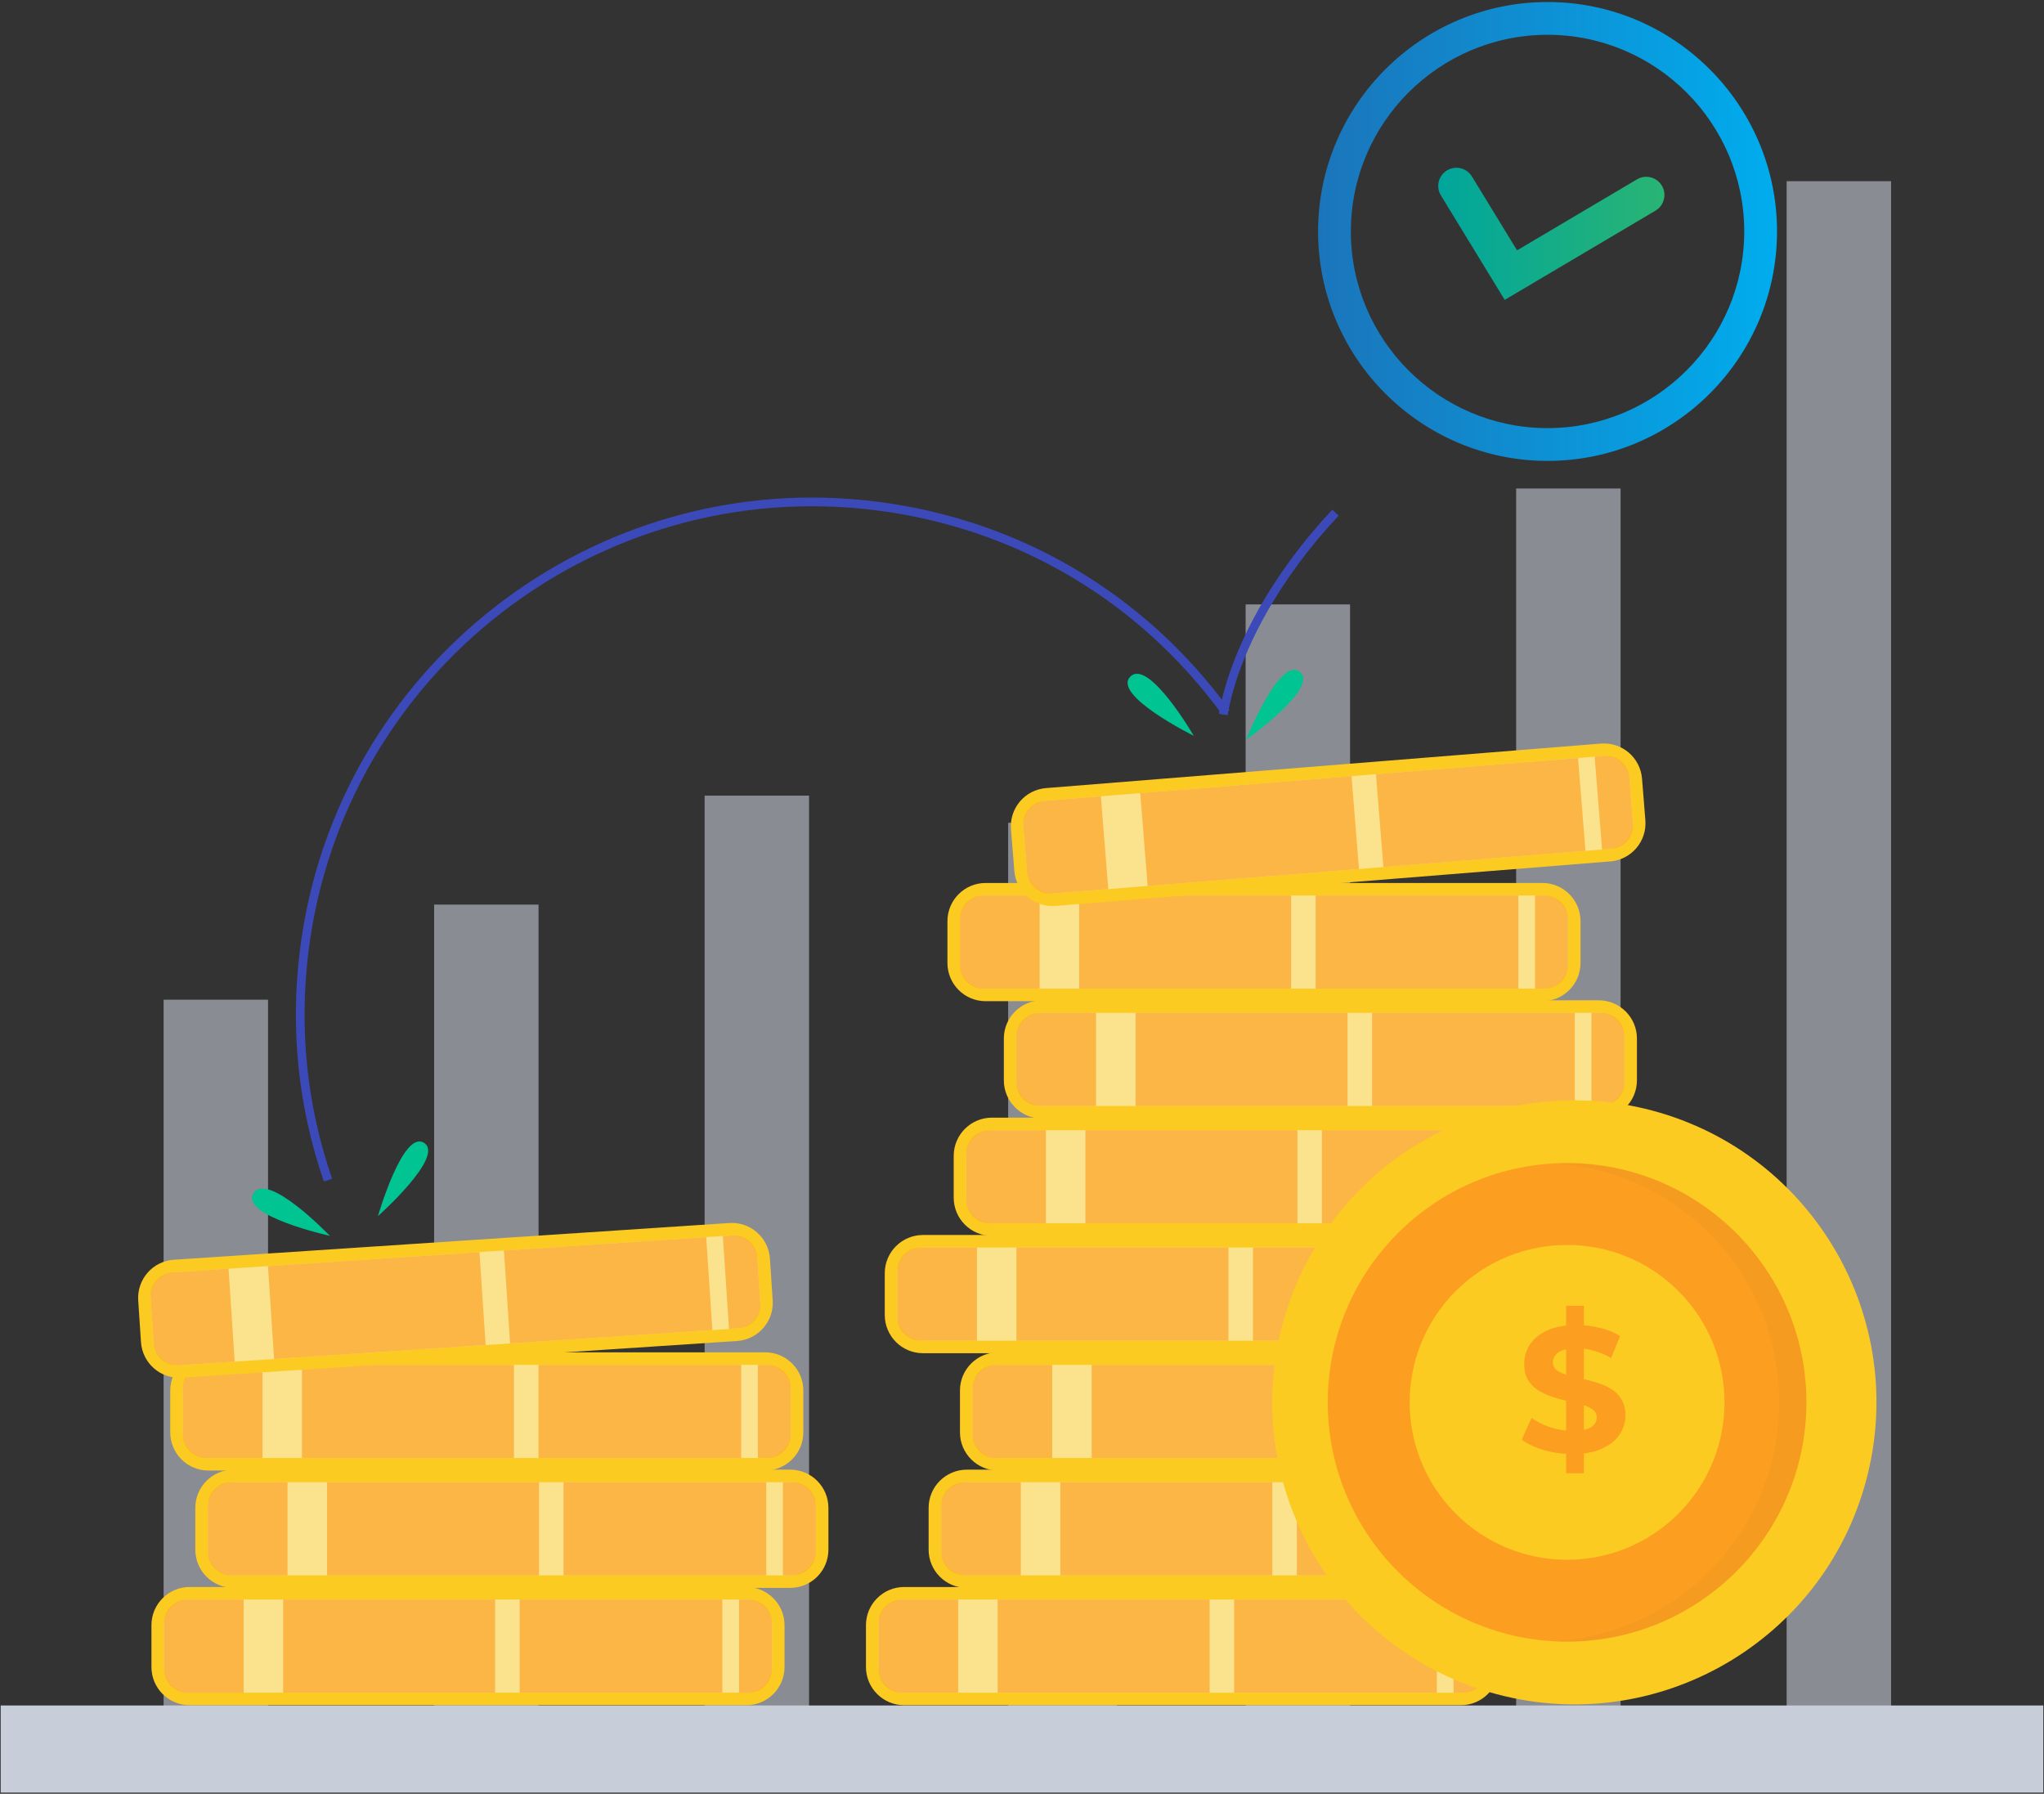 <svg width="849" height="745" viewBox="0 0 849 745" fill="none" xmlns="http://www.w3.org/2000/svg">
<rect x="0" y="0" width="849" height="745" fill="#333333" stroke="none"/>
<g opacity="0.58">
<path fill-rule="evenodd" clip-rule="evenodd" d="M67.956 724.132V415.188H111.328V724.132H67.956Z" fill="#C8CED9"/>
<path fill-rule="evenodd" clip-rule="evenodd" d="M180.315 724.131V375.698H223.688V724.131H180.315Z" fill="#C8CED9"/>
<path fill-rule="evenodd" clip-rule="evenodd" d="M292.674 724.132V330.446H336.046V724.132H292.674Z" fill="#C8CED9"/>
<path fill-rule="evenodd" clip-rule="evenodd" d="M418.753 724.131V341.697H463.896V724.131H418.753Z" fill="#C8CED9"/>
<path fill-rule="evenodd" clip-rule="evenodd" d="M517.393 724.132V251.029H560.766V724.132H517.393Z" fill="#C8CED9"/>
<path fill-rule="evenodd" clip-rule="evenodd" d="M629.752 724.132V202.884H673.125V724.132H629.752Z" fill="#C8CED9"/>
<path fill-rule="evenodd" clip-rule="evenodd" d="M742.111 724.132V75.248H785.483V724.132H742.111Z" fill="#C8CED9"/>
</g>
<path fill-rule="evenodd" clip-rule="evenodd" d="M78.772 708.204C70.007 708.204 62.901 701.098 62.901 692.333V674.985C62.901 666.22 70.007 659.115 78.772 659.115H309.991C318.756 659.115 325.862 666.22 325.862 674.985V692.333C325.862 701.098 318.756 708.204 309.99 708.204H78.772Z" fill="#FCCB21"/>
<g style="mix-blend-mode:soft-light" opacity="0.5">
<path fill-rule="evenodd" clip-rule="evenodd" d="M68.109 674.684C68.109 668.957 72.751 664.314 78.478 664.314H310.292C316.019 664.314 320.662 668.957 320.662 674.684V692.632C320.662 698.358 316.021 702.999 310.295 702.999H78.478C72.751 702.999 68.109 698.356 68.109 692.629V674.684Z" fill="#F9FBFC"/>
</g>
<path opacity="0.66" fill-rule="evenodd" clip-rule="evenodd" d="M101.216 664.32H77.929C72.518 664.32 68.114 668.72 68.114 674.129V693.193C68.114 698.603 72.518 703.007 77.929 703.007H101.216V664.32Z" fill="#FC9F21"/>
<path opacity="0.66" fill-rule="evenodd" clip-rule="evenodd" d="M117.61 703.003V664.319H205.661V703.003H117.61Z" fill="#FC9F21"/>
<path opacity="0.66" fill-rule="evenodd" clip-rule="evenodd" d="M310.848 664.32H306.965V703.007H310.848C316.256 703.007 320.655 698.603 320.655 693.193V674.129C320.655 668.72 316.256 664.32 310.848 664.32Z" fill="#FC9F21"/>
<path opacity="0.66" fill-rule="evenodd" clip-rule="evenodd" d="M215.84 703.003V664.319H300.042V703.003H215.84Z" fill="#FC9F21"/>
<path fill-rule="evenodd" clip-rule="evenodd" d="M97.001 659.479C88.236 659.479 81.13 652.373 81.13 643.608V626.251C81.13 617.485 88.236 610.38 97.001 610.38H328.22C336.985 610.38 344.091 617.485 344.091 626.25V643.608C344.091 652.373 336.985 659.479 328.22 659.479H97.001Z" fill="#FCCB21"/>
<g style="mix-blend-mode:soft-light" opacity="0.5">
<path fill-rule="evenodd" clip-rule="evenodd" d="M86.336 625.956C86.336 620.229 90.978 615.586 96.705 615.586H328.51C334.237 615.586 338.879 620.229 338.879 625.956V643.904C338.879 649.63 334.238 654.271 328.512 654.271H96.705C90.978 654.271 86.336 649.629 86.336 643.902V625.956Z" fill="#F9FBFC"/>
</g>
<path opacity="0.66" fill-rule="evenodd" clip-rule="evenodd" d="M119.432 615.58H96.148C90.738 615.58 86.338 619.98 86.338 625.39V644.454C86.338 649.863 90.738 654.267 96.148 654.267H119.432V615.58Z" fill="#FC9F21"/>
<path opacity="0.66" fill-rule="evenodd" clip-rule="evenodd" d="M135.839 654.268V615.583H223.89V654.268H135.839Z" fill="#FC9F21"/>
<path opacity="0.66" fill-rule="evenodd" clip-rule="evenodd" d="M329.07 615.58H325.188V654.267H329.07C334.482 654.267 338.888 649.863 338.888 644.454V625.39C338.888 619.98 334.482 615.58 329.07 615.58Z" fill="#FC9F21"/>
<path opacity="0.66" fill-rule="evenodd" clip-rule="evenodd" d="M234.069 654.268V615.583H318.271V654.268H234.069Z" fill="#FC9F21"/>
<path fill-rule="evenodd" clip-rule="evenodd" d="M86.583 610.743C77.818 610.743 70.712 603.638 70.712 594.873V577.515C70.712 568.75 77.818 561.644 86.583 561.644H317.802C326.567 561.644 333.672 568.75 333.672 577.515V594.872C333.672 603.638 326.567 610.743 317.801 610.743H86.583Z" fill="#FCCB21"/>
<g style="mix-blend-mode:soft-light" opacity="0.5">
<path fill-rule="evenodd" clip-rule="evenodd" d="M75.925 577.219C75.925 571.492 80.567 566.85 86.294 566.85H318.098C323.825 566.85 328.468 571.492 328.468 577.219V595.168C328.468 600.893 323.826 605.534 318.101 605.534H86.294C80.567 605.534 75.925 600.892 75.925 595.165V577.219Z" fill="#F9FBFC"/>
</g>
<path opacity="0.66" fill-rule="evenodd" clip-rule="evenodd" d="M109.028 566.858H85.741C80.327 566.858 75.926 571.257 75.926 576.666V595.725C75.926 601.133 80.327 605.535 85.741 605.535H109.028V566.858Z" fill="#FC9F21"/>
<path opacity="0.66" fill-rule="evenodd" clip-rule="evenodd" d="M125.422 605.533V566.858H213.473V605.533H125.422Z" fill="#FC9F21"/>
<path opacity="0.66" fill-rule="evenodd" clip-rule="evenodd" d="M318.66 566.858H314.777V605.535H318.66C324.068 605.535 328.467 601.133 328.467 595.725V576.666C328.467 571.257 324.068 566.858 318.66 566.858V566.858Z" fill="#FC9F21"/>
<path opacity="0.66" fill-rule="evenodd" clip-rule="evenodd" d="M223.651 605.533V566.858H307.854V605.533H223.651Z" fill="#FC9F21"/>
<path fill-rule="evenodd" clip-rule="evenodd" d="M75.44 572.188C66.694 572.766 59.135 566.145 58.557 557.399L57.411 540.079C56.833 531.333 63.454 523.773 72.201 523.195L302.915 507.942C311.661 507.363 319.22 513.984 319.798 522.73L320.944 540.05C321.523 548.797 314.901 556.356 306.155 556.934L75.44 572.188Z" fill="#FCCB21"/>
<g style="mix-blend-mode:soft-light" opacity="0.5">
<path fill-rule="evenodd" clip-rule="evenodd" d="M62.591 539.449C62.213 533.734 66.539 528.795 72.254 528.417L303.552 513.124C309.267 512.747 314.205 517.073 314.583 522.787L315.768 540.694C316.146 546.407 311.821 551.344 306.108 551.722L74.806 567.015C69.092 567.393 64.153 563.067 63.775 557.353L62.591 539.449Z" fill="#F9FBFC"/>
</g>
<path opacity="0.66" fill-rule="evenodd" clip-rule="evenodd" d="M94.93 526.912L71.696 528.449C66.297 528.808 62.194 533.488 62.552 538.885L63.812 557.904C64.167 563.301 68.852 567.404 74.25 567.046L97.484 565.509L94.93 526.912Z" fill="#FC9F21"/>
<path opacity="0.66" fill-rule="evenodd" clip-rule="evenodd" d="M113.851 564.426L111.299 525.836L199.159 520.027L201.712 558.618L113.851 564.426Z" fill="#FC9F21"/>
<path opacity="0.66" fill-rule="evenodd" clip-rule="evenodd" d="M304.11 513.087L300.239 513.341L302.793 551.934L306.664 551.68C312.06 551.322 316.162 546.638 315.804 541.241L314.549 522.224C314.19 516.827 309.51 512.728 304.11 513.087V513.087Z" fill="#FC9F21"/>
<path opacity="0.66" fill-rule="evenodd" clip-rule="evenodd" d="M211.867 557.953L209.314 519.352L293.334 513.798L295.887 552.398L211.867 557.953Z" fill="#FC9F21"/>
<path fill-rule="evenodd" clip-rule="evenodd" d="M375.557 708.204C366.791 708.204 359.686 701.098 359.686 692.333V674.985C359.686 666.22 366.791 659.115 375.557 659.115H606.775C615.54 659.115 622.646 666.22 622.646 674.985V692.333C622.646 701.098 615.54 708.204 606.775 708.204H375.557Z" fill="#FCCB21"/>
<g style="mix-blend-mode:soft-light" opacity="0.5">
<path fill-rule="evenodd" clip-rule="evenodd" d="M364.887 674.691C364.887 668.964 369.529 664.322 375.256 664.322H607.07C612.797 664.322 617.439 668.964 617.439 674.691V692.64C617.439 698.365 612.798 703.006 607.073 703.006H375.256C369.529 703.006 364.887 698.364 364.887 692.637V674.691Z" fill="#F9FBFC"/>
</g>
<path opacity="0.66" fill-rule="evenodd" clip-rule="evenodd" d="M397.986 664.32H374.706C369.292 664.32 364.892 668.72 364.892 674.129V693.193C364.892 698.603 369.292 703.007 374.706 703.007H397.986V664.32Z" fill="#FC9F21"/>
<path opacity="0.66" fill-rule="evenodd" clip-rule="evenodd" d="M414.384 703.003V664.319H502.446V703.003H414.384Z" fill="#FC9F21"/>
<path opacity="0.66" fill-rule="evenodd" clip-rule="evenodd" d="M607.622 664.32H603.743V703.007H607.622C613.034 703.007 617.433 698.603 617.433 693.193V674.129C617.433 668.72 613.034 664.32 607.622 664.32Z" fill="#FC9F21"/>
<path opacity="0.66" fill-rule="evenodd" clip-rule="evenodd" d="M512.625 703.003V664.319H596.827V703.003H512.625Z" fill="#FC9F21"/>
<path fill-rule="evenodd" clip-rule="evenodd" d="M401.587 659.479C392.821 659.479 385.716 652.373 385.716 643.608V626.251C385.716 617.485 392.821 610.38 401.587 610.38H632.805C641.57 610.38 648.676 617.485 648.676 626.25V643.608C648.676 652.373 641.57 659.479 632.805 659.479H401.587Z" fill="#FCCB21"/>
<g style="mix-blend-mode:soft-light" opacity="0.5">
<path fill-rule="evenodd" clip-rule="evenodd" d="M390.924 625.953C390.924 620.226 395.566 615.584 401.293 615.584H633.098C638.825 615.584 643.467 620.226 643.467 625.953V643.902C643.467 649.627 638.826 654.269 633.1 654.269H401.293C395.566 654.269 390.924 649.626 390.924 643.899V625.953Z" fill="#F9FBFC"/>
</g>
<path opacity="0.66" fill-rule="evenodd" clip-rule="evenodd" d="M424.021 615.58H400.742C395.329 615.58 390.93 619.98 390.93 625.39V644.454C390.93 649.863 395.329 654.267 400.742 654.267H424.021V615.58Z" fill="#FC9F21"/>
<path opacity="0.66" fill-rule="evenodd" clip-rule="evenodd" d="M440.426 654.268V615.583H528.477V654.268H440.426Z" fill="#FC9F21"/>
<path opacity="0.66" fill-rule="evenodd" clip-rule="evenodd" d="M633.656 615.58H629.771V654.267H633.656C639.068 654.267 643.471 649.863 643.471 644.454V625.39C643.471 619.98 639.068 615.58 633.656 615.58Z" fill="#FC9F21"/>
<path opacity="0.66" fill-rule="evenodd" clip-rule="evenodd" d="M538.654 654.268V615.583H622.857V654.268H538.654Z" fill="#FC9F21"/>
<path fill-rule="evenodd" clip-rule="evenodd" d="M414.602 610.743C405.836 610.743 398.731 603.638 398.731 594.873V577.515C398.731 568.75 405.836 561.644 414.602 561.644H645.82C654.585 561.644 661.691 568.75 661.691 577.515V594.872C661.691 603.638 654.585 610.743 645.82 610.743H414.602Z" fill="#FCCB21"/>
<g style="mix-blend-mode:soft-light" opacity="0.5">
<path fill-rule="evenodd" clip-rule="evenodd" d="M403.944 577.228C403.944 571.501 408.587 566.859 414.314 566.859H646.118C651.845 566.859 656.487 571.501 656.487 577.228V595.167C656.487 600.892 651.846 605.533 646.12 605.533H414.314C408.587 605.533 403.944 600.891 403.944 595.164V577.228Z" fill="#F9FBFC"/>
</g>
<path opacity="0.66" fill-rule="evenodd" clip-rule="evenodd" d="M437.045 566.858H413.758C408.348 566.858 403.943 571.257 403.943 576.666V595.725C403.943 601.133 408.348 605.535 413.758 605.535H437.045V566.858Z" fill="#FC9F21"/>
<path opacity="0.66" fill-rule="evenodd" clip-rule="evenodd" d="M453.441 605.533V566.858H541.492V605.533H453.441Z" fill="#FC9F21"/>
<path opacity="0.66" fill-rule="evenodd" clip-rule="evenodd" d="M646.677 566.858H642.794V605.535H646.677C652.085 605.535 656.484 601.133 656.484 595.725V576.666C656.484 571.257 652.085 566.858 646.677 566.858V566.858Z" fill="#FC9F21"/>
<path opacity="0.66" fill-rule="evenodd" clip-rule="evenodd" d="M551.679 605.533V566.858H635.872V605.533H551.679Z" fill="#FC9F21"/>
<path fill-rule="evenodd" clip-rule="evenodd" d="M383.368 562.009C374.602 562.009 367.497 554.903 367.497 546.138V528.79C367.497 520.025 374.602 512.919 383.368 512.919H614.586C623.351 512.919 630.457 520.025 630.457 528.79V546.137C630.457 554.903 623.351 562.009 614.586 562.009H383.368Z" fill="#FCCB21"/>
<g style="mix-blend-mode:soft-light" opacity="0.5">
<path fill-rule="evenodd" clip-rule="evenodd" d="M372.704 528.494C372.704 522.767 377.347 518.124 383.074 518.124H614.878C620.605 518.124 625.248 522.767 625.248 528.494V546.432C625.248 552.158 620.606 556.799 614.881 556.799H383.074C377.347 556.799 372.704 552.156 372.704 546.429V528.494Z" fill="#F9FBFC"/>
</g>
<path opacity="0.66" fill-rule="evenodd" clip-rule="evenodd" d="M405.798 518.119H382.514C377.104 518.119 372.704 522.523 372.704 527.932V546.993C372.704 552.402 377.104 556.806 382.514 556.806H405.798V518.119Z" fill="#FC9F21"/>
<path opacity="0.66" fill-rule="evenodd" clip-rule="evenodd" d="M422.197 556.808V518.123H510.258V556.808H422.197Z" fill="#FC9F21"/>
<path opacity="0.66" fill-rule="evenodd" clip-rule="evenodd" d="M615.433 518.119H611.554V556.806H615.433C620.845 556.806 625.244 552.402 625.244 546.993V527.932C625.244 522.523 620.845 518.119 615.433 518.119Z" fill="#FC9F21"/>
<path opacity="0.66" fill-rule="evenodd" clip-rule="evenodd" d="M520.436 556.808V518.123H604.638V556.808H520.436Z" fill="#FC9F21"/>
<path fill-rule="evenodd" clip-rule="evenodd" d="M412.005 513.273C403.239 513.273 396.134 506.167 396.134 497.402V480.055C396.134 471.29 403.239 464.184 412.005 464.184H643.223C651.988 464.184 659.094 471.29 659.094 480.055V497.402C659.094 506.167 651.988 513.273 643.223 513.273H412.005Z" fill="#FCCB21"/>
<g style="mix-blend-mode:soft-light" opacity="0.5">
<path fill-rule="evenodd" clip-rule="evenodd" d="M401.336 479.76C401.336 474.032 405.978 469.39 411.705 469.39H643.519C649.246 469.39 653.889 474.032 653.889 479.76V497.708C653.889 503.434 649.248 508.075 643.522 508.075H411.705C405.978 508.075 401.336 503.432 401.336 497.705V479.76Z" fill="#F9FBFC"/>
</g>
<path opacity="0.66" fill-rule="evenodd" clip-rule="evenodd" d="M434.435 469.387H411.151C405.742 469.387 401.342 473.787 401.342 479.197V498.261C401.342 503.67 405.742 508.074 411.151 508.074H434.435V469.387Z" fill="#FC9F21"/>
<path opacity="0.66" fill-rule="evenodd" clip-rule="evenodd" d="M450.832 508.073V469.388H538.894V508.073H450.832Z" fill="#FC9F21"/>
<path opacity="0.66" fill-rule="evenodd" clip-rule="evenodd" d="M644.071 469.387H640.192V508.074H644.071C649.48 508.074 653.882 503.67 653.882 498.261V479.197C653.882 473.787 649.48 469.387 644.071 469.387Z" fill="#FC9F21"/>
<path opacity="0.66" fill-rule="evenodd" clip-rule="evenodd" d="M549.073 508.073V469.388H633.275V508.073H549.073Z" fill="#FC9F21"/>
<path fill-rule="evenodd" clip-rule="evenodd" d="M432.83 464.548C424.064 464.548 416.959 457.442 416.959 448.677V431.319C416.959 422.554 424.064 415.448 432.83 415.448H664.048C672.813 415.448 679.919 422.554 679.919 431.319V448.677C679.919 457.442 672.813 464.548 664.048 464.548H432.83Z" fill="#FCCB21"/>
<g style="mix-blend-mode:soft-light" opacity="0.5">
<path fill-rule="evenodd" clip-rule="evenodd" d="M422.166 431.024C422.166 425.297 426.809 420.655 432.535 420.655H664.339C670.066 420.655 674.709 425.297 674.709 431.024V448.973C674.709 454.698 670.067 459.34 664.342 459.34H432.535C426.809 459.34 422.166 454.697 422.166 448.97V431.024Z" fill="#F9FBFC"/>
</g>
<path opacity="0.66" fill-rule="evenodd" clip-rule="evenodd" d="M455.26 420.656H431.976C426.567 420.656 422.166 425.055 422.166 430.464V449.523C422.166 454.935 426.567 459.335 431.976 459.335H455.26V420.656Z" fill="#FC9F21"/>
<path opacity="0.66" fill-rule="evenodd" clip-rule="evenodd" d="M471.667 459.337V420.652H559.719V459.337H471.667Z" fill="#FC9F21"/>
<path opacity="0.66" fill-rule="evenodd" clip-rule="evenodd" d="M664.898 420.656H661.016V459.335H664.898C670.31 459.335 674.716 454.935 674.716 449.523V430.464C674.716 425.055 670.31 420.656 664.898 420.656V420.656Z" fill="#FC9F21"/>
<path opacity="0.66" fill-rule="evenodd" clip-rule="evenodd" d="M569.897 459.337V420.652H654.1V459.337H569.897Z" fill="#FC9F21"/>
<path fill-rule="evenodd" clip-rule="evenodd" d="M409.398 415.813C400.633 415.813 393.527 408.707 393.527 399.941V382.584C393.527 373.819 400.632 366.714 409.398 366.714H640.616C649.382 366.714 656.487 373.819 656.487 382.584V399.942C656.487 408.707 649.382 415.813 640.616 415.813H409.398Z" fill="#FCCB21"/>
<g style="mix-blend-mode:soft-light" opacity="0.5">
<path fill-rule="evenodd" clip-rule="evenodd" d="M398.737 382.291C398.737 376.564 403.38 371.921 409.107 371.921H640.911C646.638 371.921 651.281 376.564 651.281 382.291V400.239C651.281 405.965 646.639 410.606 640.914 410.606H409.104C403.379 410.606 398.737 405.965 398.737 400.239V382.291Z" fill="#F9FBFC"/>
</g>
<path opacity="0.66" fill-rule="evenodd" clip-rule="evenodd" d="M431.833 371.926H408.546C403.132 371.926 398.731 376.325 398.731 381.733V400.792C398.731 406.2 403.132 410.603 408.546 410.603H431.833V371.926Z" fill="#FC9F21"/>
<path opacity="0.66" fill-rule="evenodd" clip-rule="evenodd" d="M448.235 410.602V371.927H536.287V410.602H448.235Z" fill="#FC9F21"/>
<path opacity="0.66" fill-rule="evenodd" clip-rule="evenodd" d="M641.464 371.926H637.582V410.603H641.464C646.88 410.603 651.282 406.2 651.282 400.792V381.733C651.282 376.325 646.88 371.926 641.464 371.926Z" fill="#FC9F21"/>
<path opacity="0.66" fill-rule="evenodd" clip-rule="evenodd" d="M546.466 410.602V371.927H630.668V410.602H546.466Z" fill="#FC9F21"/>
<path fill-rule="evenodd" clip-rule="evenodd" d="M438.404 376.243C429.667 376.944 422.016 370.429 421.315 361.692L419.927 344.4C419.226 335.663 425.741 328.011 434.478 327.311L664.947 308.825C673.684 308.125 681.335 314.639 682.036 323.376L683.423 340.668C684.124 349.406 677.61 357.057 668.872 357.758L438.404 376.243Z" fill="#FCCB21"/>
<g style="mix-blend-mode:soft-light" opacity="0.5">
<path fill-rule="evenodd" clip-rule="evenodd" d="M425.093 343.686C424.635 337.977 428.891 332.978 434.6 332.52L665.661 313.986C671.37 313.528 676.368 317.784 676.826 323.493L678.262 341.379C678.72 347.088 674.464 352.087 668.755 352.545L437.691 371.08C431.984 371.538 426.986 367.283 426.528 361.576L425.093 343.686Z" fill="#F9FBFC"/>
</g>
<path opacity="0.66" fill-rule="evenodd" clip-rule="evenodd" d="M457.252 330.709L434.042 332.57C428.647 333.001 424.613 337.74 425.045 343.13L426.571 362.13C427.002 367.523 431.741 371.561 437.136 371.126L460.346 369.265L457.252 330.709Z" fill="#FC9F21"/>
<path opacity="0.66" fill-rule="evenodd" clip-rule="evenodd" d="M476.697 367.952L473.602 329.392L561.373 322.352L564.467 360.913L476.697 367.952Z" fill="#FC9F21"/>
<path opacity="0.66" fill-rule="evenodd" clip-rule="evenodd" d="M666.216 313.943L662.349 314.255L665.442 352.811L669.309 352.503C674.702 352.068 678.738 347.329 678.303 341.935L676.781 322.935C676.346 317.545 671.609 313.511 666.216 313.943V313.943Z" fill="#FC9F21"/>
<path opacity="0.66" fill-rule="evenodd" clip-rule="evenodd" d="M574.613 360.099L571.519 321.538L655.452 314.806L658.547 353.367L574.613 360.099Z" fill="#FC9F21"/>
<path fill-rule="evenodd" clip-rule="evenodd" d="M624.596 704.363C557.231 688.165 515.754 620.438 531.956 553.09C548.157 485.743 615.901 444.278 683.267 460.476C750.632 476.675 792.109 544.402 775.908 611.75C759.706 679.097 691.962 720.562 624.596 704.363Z" fill="#FCCB21"/>
<path fill-rule="evenodd" clip-rule="evenodd" d="M551.502 582.421C551.502 527.535 596.007 483.041 650.906 483.041C705.805 483.041 750.31 527.535 750.31 582.421C750.31 637.306 705.805 681.8 650.906 681.8C596.007 681.8 551.502 637.306 551.502 582.421Z" fill="#FC9F21"/>
<g style="mix-blend-mode:multiply" opacity="0.08">
<path fill-rule="evenodd" clip-rule="evenodd" d="M650.907 483.045C649.003 483.045 647.115 483.11 645.238 483.214C697.499 486.153 738.974 529.44 738.974 582.419C738.974 635.402 697.499 678.689 645.238 681.628C647.115 681.732 649.003 681.798 650.907 681.798C705.807 681.798 750.31 637.306 750.31 582.419C750.31 527.537 705.807 483.045 650.907 483.045H650.907Z" fill="#A5681E"/>
</g>
<path fill-rule="evenodd" clip-rule="evenodd" d="M604.672 628.647C579.137 603.118 579.137 561.727 604.672 536.198C630.206 510.669 671.607 510.669 697.141 536.198C722.676 561.727 722.676 603.118 697.141 628.647C671.607 654.176 630.206 654.176 604.672 628.647Z" fill="#FCCB21"/>
<path d="M650.498 611.88V542.32H657.898V611.88H650.498ZM653.162 603.888C649.018 603.888 645.047 603.345 641.248 602.26C637.449 601.125 634.391 599.67 632.072 597.894L636.142 588.866C638.362 590.445 640.977 591.752 643.986 592.788C647.045 593.775 650.128 594.268 653.236 594.268C655.604 594.268 657.503 594.046 658.934 593.602C660.414 593.109 661.499 592.443 662.19 591.604C662.881 590.765 663.226 589.803 663.226 588.718C663.226 587.337 662.683 586.251 661.598 585.462C660.513 584.623 659.082 583.957 657.306 583.464C655.53 582.921 653.557 582.428 651.386 581.984C649.265 581.491 647.119 580.899 644.948 580.208C642.827 579.517 640.878 578.629 639.102 577.544C637.326 576.459 635.871 575.028 634.736 573.252C633.651 571.476 633.108 569.207 633.108 566.444C633.108 563.484 633.897 560.795 635.476 558.378C637.104 555.911 639.521 553.963 642.728 552.532C645.984 551.052 650.054 550.312 654.938 550.312C658.194 550.312 661.401 550.707 664.558 551.496C667.715 552.236 670.503 553.371 672.92 554.9L669.22 564.002C666.803 562.621 664.385 561.609 661.968 560.968C659.551 560.277 657.183 559.932 654.864 559.932C652.545 559.932 650.646 560.203 649.166 560.746C647.686 561.289 646.625 562.004 645.984 562.892C645.343 563.731 645.022 564.717 645.022 565.852C645.022 567.184 645.565 568.269 646.65 569.108C647.735 569.897 649.166 570.539 650.942 571.032C652.718 571.525 654.667 572.019 656.788 572.512C658.959 573.005 661.105 573.573 663.226 574.214C665.397 574.855 667.37 575.719 669.146 576.804C670.922 577.889 672.353 579.32 673.438 581.096C674.573 582.872 675.14 585.117 675.14 587.83C675.14 590.741 674.326 593.405 672.698 595.822C671.07 598.239 668.628 600.188 665.372 601.668C662.165 603.148 658.095 603.888 653.162 603.888Z" fill="#FC9F21"/>
<path fill-rule="evenodd" clip-rule="evenodd" d="M137.007 513.274C137.007 513.274 111.164 486.254 105.294 495.589C99.424 504.925 137.007 513.274 137.007 513.274Z" fill="#00C491"/>
<path fill-rule="evenodd" clip-rule="evenodd" d="M495.841 305.59C495.841 305.59 477.1 273.289 469.476 281.03C461.853 288.771 495.841 305.59 495.841 305.59Z" fill="#00C491"/>
<path fill-rule="evenodd" clip-rule="evenodd" d="M156.998 505.051C156.998 505.051 167.362 469.043 176.137 474.667C184.915 480.295 156.998 505.051 156.998 505.051Z" fill="#00C491"/>
<path fill-rule="evenodd" clip-rule="evenodd" d="M517.573 307.219C517.573 307.219 531.433 272.486 539.845 279.024C548.252 285.562 517.573 307.219 517.573 307.219Z" fill="#00C491"/>
<path fill-rule="evenodd" clip-rule="evenodd" d="M509.883 297.055L506.326 296.439C510.977 269.683 528.574 238.001 553.403 211.688L556.027 214.169C531.668 239.985 514.418 270.97 509.883 297.055Z" fill="#3C49B9"/>
<path fill-rule="evenodd" clip-rule="evenodd" d="M134.531 490.726C123.81 459.613 120.473 427.166 124.612 394.28C139.371 276.996 246.82 193.58 364.127 208.332C423.443 215.786 475.496 246.511 510.709 294.841L507.788 296.968C473.172 249.45 421.991 219.246 363.676 211.915C248.315 197.409 142.704 279.423 128.196 394.731C124.126 427.062 127.406 458.965 137.945 489.551L134.531 490.726Z" fill="#3C49B9"/>
<path fill-rule="evenodd" clip-rule="evenodd" d="M625.001 124.546L598.496 81.159C596.322 77.603 597.444 72.956 601.004 70.783C604.561 68.61 609.209 69.735 611.382 73.291L630.126 103.972L679.949 74.486C683.537 72.363 688.169 73.549 690.292 77.136C692.415 80.727 691.228 85.355 687.641 87.478L625.001 124.546Z" fill="url(#paint0_linear_0_432)"/>
<path fill-rule="evenodd" clip-rule="evenodd" d="M642.792 14.453C597.745 14.453 561.096 51.091 561.096 96.127C561.096 141.167 597.745 177.805 642.792 177.805C687.838 177.805 724.488 141.167 724.488 96.127C724.488 51.091 687.838 14.453 642.792 14.453ZM642.792 191.42C590.239 191.42 547.481 148.672 547.481 96.127C547.481 43.586 590.239 0.838 642.792 0.838C695.349 0.838 738.106 43.586 738.106 96.127C738.106 148.672 695.349 191.42 642.792 191.42Z" fill="url(#paint1_linear_0_432)"/>
<path fill-rule="evenodd" clip-rule="evenodd" d="M0.292 744.5V708.317H848.708V744.5H0.292Z" fill="#C8CED9"/>
<defs>
<linearGradient id="paint0_linear_0_432" x1="597.39" y1="124.541" x2="691.34" y2="124.541" gradientUnits="userSpaceOnUse">
<stop stop-color="#00A69C"/>
<stop offset="1" stop-color="#29B473"/>
</linearGradient>
<linearGradient id="paint1_linear_0_432" x1="547.48" y1="191.423" x2="738.11" y2="191.423" gradientUnits="userSpaceOnUse">
<stop stop-color="#1B75BB"/>
<stop offset="1" stop-color="#00ADEE"/>
</linearGradient>
</defs>
</svg>
